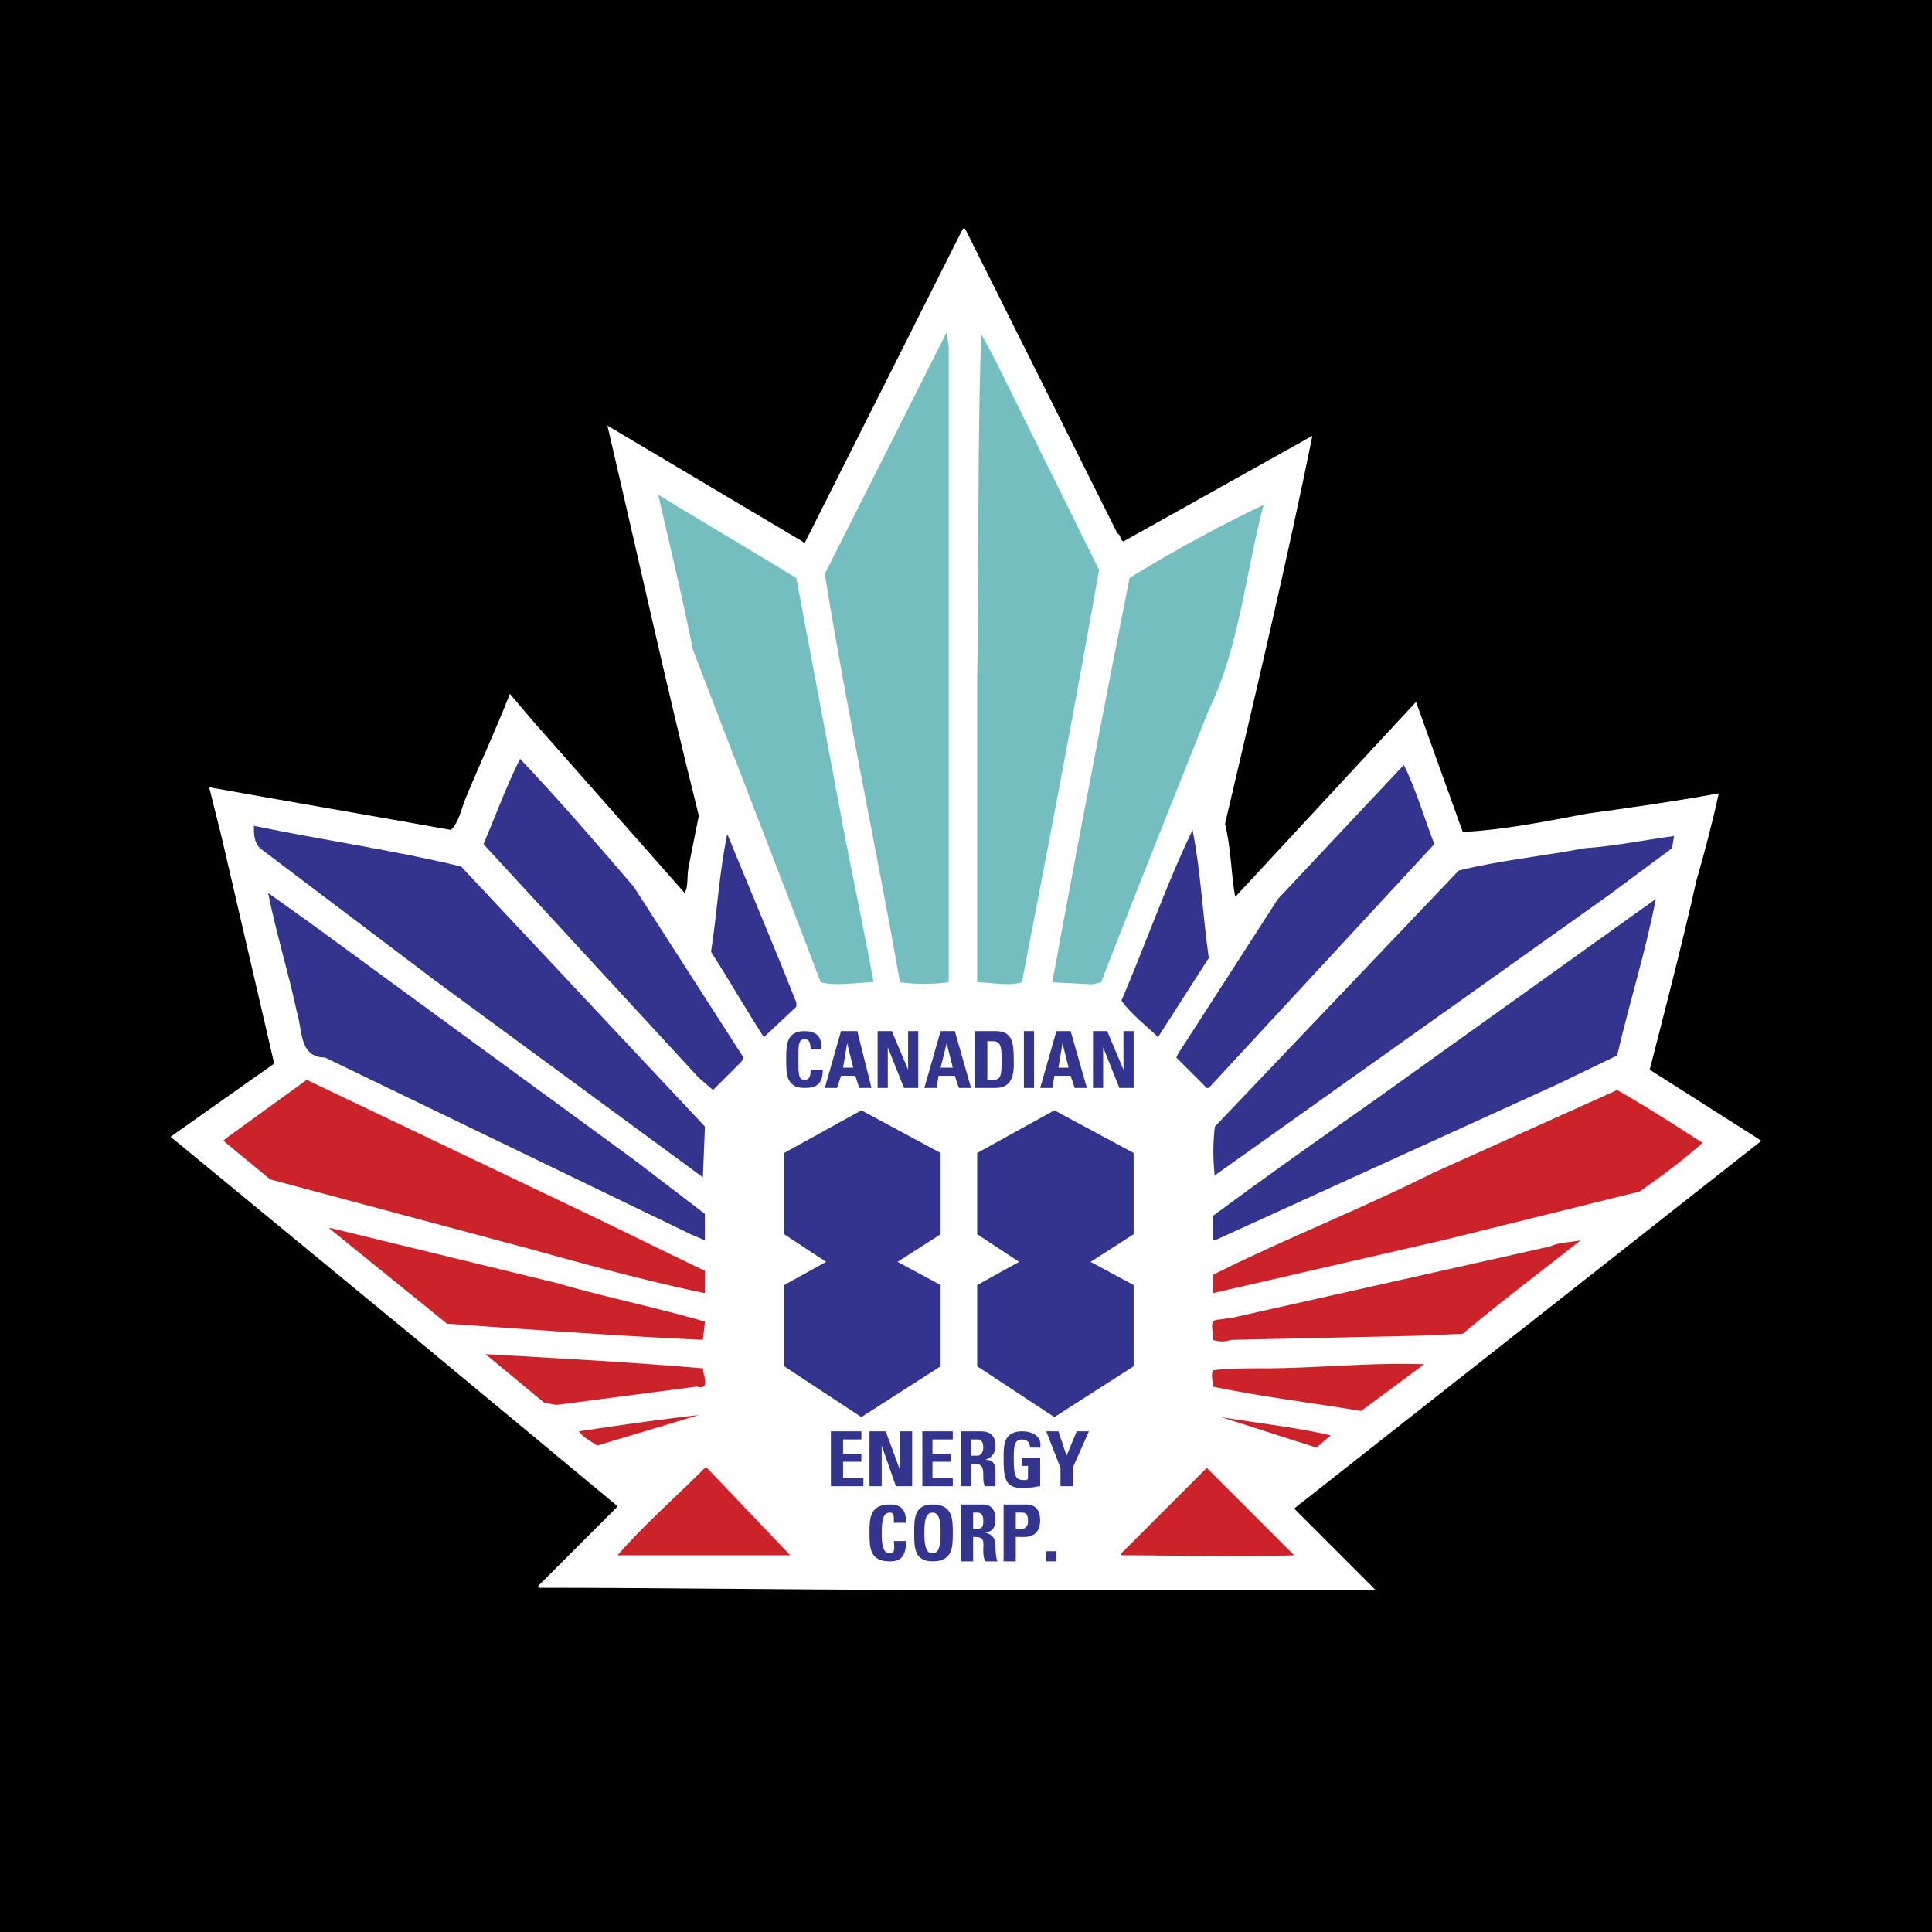 <svg xmlns="http://www.w3.org/2000/svg" width="2500" height="2500" viewBox="0 0 192.756 192.756"><g fill-rule="evenodd" clip-rule="evenodd"><path d="M0 0h192.756v192.756H0V0z"/><path d="M111.48 53.208c.404.203.201.608.607.811l18.852-10.541c-2.635 12.973-5.676 25.744-8.717 38.717.607 2.433.607 5.068 1.014 7.297l15.406-16.621 2.635-2.839 4.662 12.974c4.055-.203 8.107-1.014 12.365-1.825 4.459-.607 8.717-1.216 13.176-2.026-.607 2.838-1.42 5.878-2.23 8.716-1.418 6.284-3.041 12.568-4.662 18.852l11.148 7.094-46.621 36.691 8.107 8.107H91.006c-12.365 0-24.527-.203-37.298-.203v-.201l7.906-7.906-.203-.203-20.271-16.824-24.122-19.865 10.338-7.299-5.27-22.702-1.217-4.865c7.906 1.419 16.216 2.838 24.122 4.257.811-.811 1.013-2.027 1.419-3.041 1.418-3.445 3.04-6.892 4.459-10.541l2.23 2.635 15.203 17.23c.406-.609.203-1.622.406-2.635l1.013-5.068c-3.243-12.974-6.081-25.946-9.122-38.92l19.46 11.555.203.203 15.812-31.419h.203l15.203 30.405z" fill="#fff"/><path d="M57.763 120.709c4.256 2.027 8.311 4.055 12.568 6.082v2.23c-5.879-1.217-11.757-2.84-17.635-4.461l-25.744-6.893-4.663-3.852.203-.203 8.108-5.877 27.163 12.974zM169.859 114.02c-2.027 1.824-4.258 3.445-6.285 4.865l-19.662 4.865-22.904 5.271v-1.826c7.297-3.648 14.594-6.486 21.891-10.135l18.447-8.311c2.838 1.622 5.675 3.446 8.513 5.271zM55.533 128.006c4.865 1.42 9.933 2.434 14.798 3.852l-.202 1.824c-8.514-.404-17.028-1.014-25.542-1.621l-11.756-9.527h.202l22.5 5.472zM157.697 123.75c-3.854 3.041-7.906 6.08-11.758 9.324l-4.865.203-18.244.404a2.802 2.802 0 0 1-1.822 0c.201-.607-.609-2.027.607-2.027l1.42-.203 31.621-7.094c.811-.404 2.028-.404 3.041-.607zM70.128 136.52c0 .607.811 2.23-.609 1.824-4.662.609-9.325 1.217-13.987 1.824l-1.216-.201-5.879-4.865c7.096.406 14.596.81 21.691 1.418zM135.805 140.777c-4.865-.811-9.934-1.42-14.797-2.434 0-.607-.203-1.014 0-1.621 1.418-.203 3.445-.203 5.066-.203 5.27 0 10.744-.607 16.014-.404l-6.283 4.662zM59.587 144.223c-.608-.406-1.419-.811-1.825-1.418 4.054-.609 8.311-1.217 11.959-1.623l-10.134 3.041zM132.764 143.209l-1.42 1.217c-3.242-1.014-6.283-2.027-9.527-3.041 3.65.607 7.499 1.013 10.947 1.824zM78.845 155.17h-17.23c2.635-3.041 5.878-5.879 8.716-8.717h.202l8.312 8.717zM129.115 155.17c-5.676.201-11.555 0-17.23 0v-.203l8.514-8.514c2.837 2.838 5.878 5.877 8.716 8.717z" fill="#cc2229"/><path d="M94.655 92.533v5.473a19.508 19.508 0 0 1-4.865 0c-2.432-13.784-5.27-26.959-7.5-40.744L94.452 33.14l.203 1.419v57.974zM97.492 98.006c1.42 0 3.041.406 4.461 0 2.635-13.581 5.27-27.366 7.703-41.149L99.318 35.978l-1.42-2.635c-.406 11.554-.203 23.311-.406 34.459v30.204zM79.452 57.668l4.459 23.716c1.014 5.473 2.23 10.946 3.244 16.622-1.623 0-3.649.406-5.271 0-4.459-11.757-8.513-22.095-12.771-33.244-1.013-5.067-2.229-10.135-3.445-15.406 4.663 2.839 9.122 5.474 13.784 8.312zM126.074 50.37c-1.824 6.892-2.432 14.19-5.473 20.474-3.648 9.121-7.297 18.243-10.744 27.162l-.811.203-4.055-.203c2.434-13.378 5.068-26.959 7.703-40.337a141.033 141.033 0 0 1 13.38-7.299z" fill="#75bebf"/><path d="M63.236 88.479l10.945 17.027-.202.406-2.837 2.838-1.419-1.217-21.487-23.311c1.215-2.838 2.229-5.676 3.648-8.514 3.852 4.055 7.703 8.514 11.352 12.771zM143.102 84.222l-20.066 21.69-2.434 2.635h-.203l-3.041-3.041.203-.406 9.934-15.405 12.566-13.377c1.216 2.432 2.027 5.269 3.041 7.904zM46.005 86.452l24.326 25.946-.202 5.066-26.758-19.661-17.433-13.176c-.608-.608-.608-1.419-.608-2.23 6.892 1.42 13.987 2.434 20.675 4.055zM120.602 95.574l-5.068 7.907c-1.215-1.217-2.635-2.23-3.648-3.65 2.434-5.675 4.459-11.554 7.096-17.027.809 4.053 1.01 8.513 1.62 12.77zM79.452 100.033v.406l-3.243 3.041c-1.825-2.84-3.446-5.678-5.27-8.515.607-3.852.811-7.905 1.621-11.757 2.23 5.473 4.662 11.149 6.892 16.825zM166.818 84.627l-6.283 4.662-39.326 27.974v.201c-.201-1.824-.201-3.445 0-5.066l24.324-25.541c4.055-1.014 8.311-1.419 12.568-2.23 3.041-.203 5.879-.81 8.92-1.216l-.203 1.216zM63.439 115.844l6.892 5.271v2.635l-1.419-.609-36.487-17.635c-2.635 0-2.23-2.838-2.837-4.662-.811-3.852-2.028-7.703-2.838-11.756l4.257 3.04 32.432 23.716zM161.346 105.303l-5.879 2.84-34.258 15.607h-.201v-2.432c5.471-4.055 10.945-7.906 16.418-11.758l22.094-15.81 5.678-4.055c-1.014 5.27-2.637 10.338-3.852 15.608zM80.263 108.547c1.217 0 1.825-.404 1.825-1.824h-1.216c0 .406 0 1.014-.609 1.014-.608 0-.608-.607-.608-2.027s0-2.027.608-2.027c.405 0 .609.203.609 1.014h1.013c.203-1.215-.405-1.824-1.622-1.824-1.824 0-1.824 1.418-1.824 2.838s-.001 2.836 1.824 2.836zM83.506 108.547l.405-1.217h1.419l.405 1.217h1.216l-1.419-5.676h-1.621l-1.621 5.676h1.216zm1.622-2.027h-1.013l.405-2.432.608 2.432zM88.574 108.547v-4.055l1.621 4.055h1.419v-5.676h-1.013v3.852l-1.622-3.852H87.56v5.676h1.014zM93.438 108.547l.203-1.217h1.622l.405 1.217h1.216l-1.621-5.676h-1.419l-1.622 5.676h1.216zm1.622-2.027h-1.216l.608-2.432.608 2.432zM98.506 103.885h.609c.811 0 .811.811.811 1.824 0 1.42 0 2.027-.811 2.027h-.609v-3.851zm-1.215 4.662h2.027c2.025 0 1.824-2.027 1.824-2.838 0-1.824-.203-2.838-1.824-2.838h-2.027v5.676zM103.168 108.547v-5.676h-1.014v5.676h1.014zM104.992 108.547l.203-1.217h1.623l.404 1.217h1.217l-1.621-5.676h-1.42l-1.621 5.676h1.215zm1.623-2.027h-1.014l.404-2.432.61 2.432zM110.061 108.547v-4.055l1.621 4.055h1.42v-5.676h-1.014v3.852l-1.623-3.852h-1.418v5.676h1.014zM86.142 148.277v-.81h-2.027v-1.623h1.823v-.811h-1.823v-1.418h1.823v-.81h-3.04v5.472h3.244zM87.966 148.277v-4.054l1.419 4.054h1.621v-5.472H89.79v3.849l-1.418-3.849H86.75v5.472h1.216zM95.06 148.277v-.81h-2.026v-1.623h1.824v-.811h-1.824v-1.418h2.026v-.81h-3.04v5.472h3.04zM96.884 143.615h.608c.406 0 .609.201.609.811 0 .406-.203.811-.609.811h-.608v-1.622zm0 2.432h.407c.811 0 .811.607.811 1.217 0 .404 0 .811.201 1.014h1.016v-1.623c0-1.014-.812-1.014-1.016-1.014.609-.201 1.016-.607 1.016-1.418 0-1.014-.609-1.418-1.42-1.418h-2.027v5.473h1.013v-2.231h-.001zM103.777 144.426c.201-1.014-.609-1.621-1.824-1.621-1.824 0-1.824 1.418-1.824 2.635 0 2.229.201 3.039 2.025 3.039.607 0 1.42-.201 1.623-.201v-2.838h-1.824v.811h.607v1.217c0 .201-.203.201-.406.201-.811 0-1.012-.404-1.012-2.027 0-1.215 0-2.025.811-2.025.607 0 .809.404.809.811h1.015v-.002zM105.805 148.277h1.215v-1.824l1.621-3.648h-1.215l-1.014 2.431-.81-2.431h-1.217l1.42 3.648v1.824zM88.777 155.777c1.013 0 1.622-.406 1.622-2.027h-1.216c0 .607.203 1.217-.405 1.217s-.811-.609-.811-2.027.203-2.027.811-2.027c.405 0 .405.203.405 1.014h1.216c0-1.217-.405-1.824-1.622-1.824-2.027 0-2.027 1.42-2.027 2.838s0 2.836 2.027 2.836zM93.034 154.967c-.608 0-.812-.609-.812-2.027s.203-2.027.812-2.027c.608 0 .811.609.811 2.027s-.203 2.027-.811 2.027zm0 .81c2.026 0 2.026-1.42 2.026-2.838s0-2.838-2.026-2.838c-1.825 0-1.825 1.42-1.825 2.838s-.001 2.838 1.825 2.838zM97.088 150.912h.404c.406 0 .609.203.609.811 0 .406 0 .811-.609.811h-.404v-1.622zm0 2.432h.203c1.012 0 .811.609.811 1.217 0 .406 0 .811.201 1.217h1.217c-.201-.406-.201-1.42-.201-1.621 0-1.014-.812-1.217-1.016-1.217.812-.203 1.016-.609 1.016-1.418 0-.812-.406-1.42-1.217-1.42h-2.23v5.676h1.217v-2.434h-.001zM101.344 150.912h.609c.607 0 .607.406.607 1.014 0 .203-.203.607-.607.607h-.609v-1.621zm-1.215 4.865h1.215v-2.434h.811c1.42 0 1.623-1.014 1.623-1.621 0-1.014-.406-1.621-1.42-1.621h-2.229v5.676zM104.385 154.764v1.013h1.013v-1.013h-1.013zM85.938 110.777l-7.702 4.256v8.108l7.702 5.068 7.906-5.068v-8.108l-7.906-4.256z" fill="#33348e"/><path fill="#33348e" d="M85.938 123.953l-7.702 4.256v8.107l7.702 5.069 7.906-5.069v-8.107l-7.906-4.256zM105.195 110.777l-7.703 4.256v8.108l7.703 5.068 7.907-5.068v-8.108l-7.907-4.256z"/><path fill="#33348e" d="M105.195 123.953l-7.703 4.256v8.107l7.703 5.069 7.907-5.069v-8.107l-7.907-4.256z"/></g></svg>